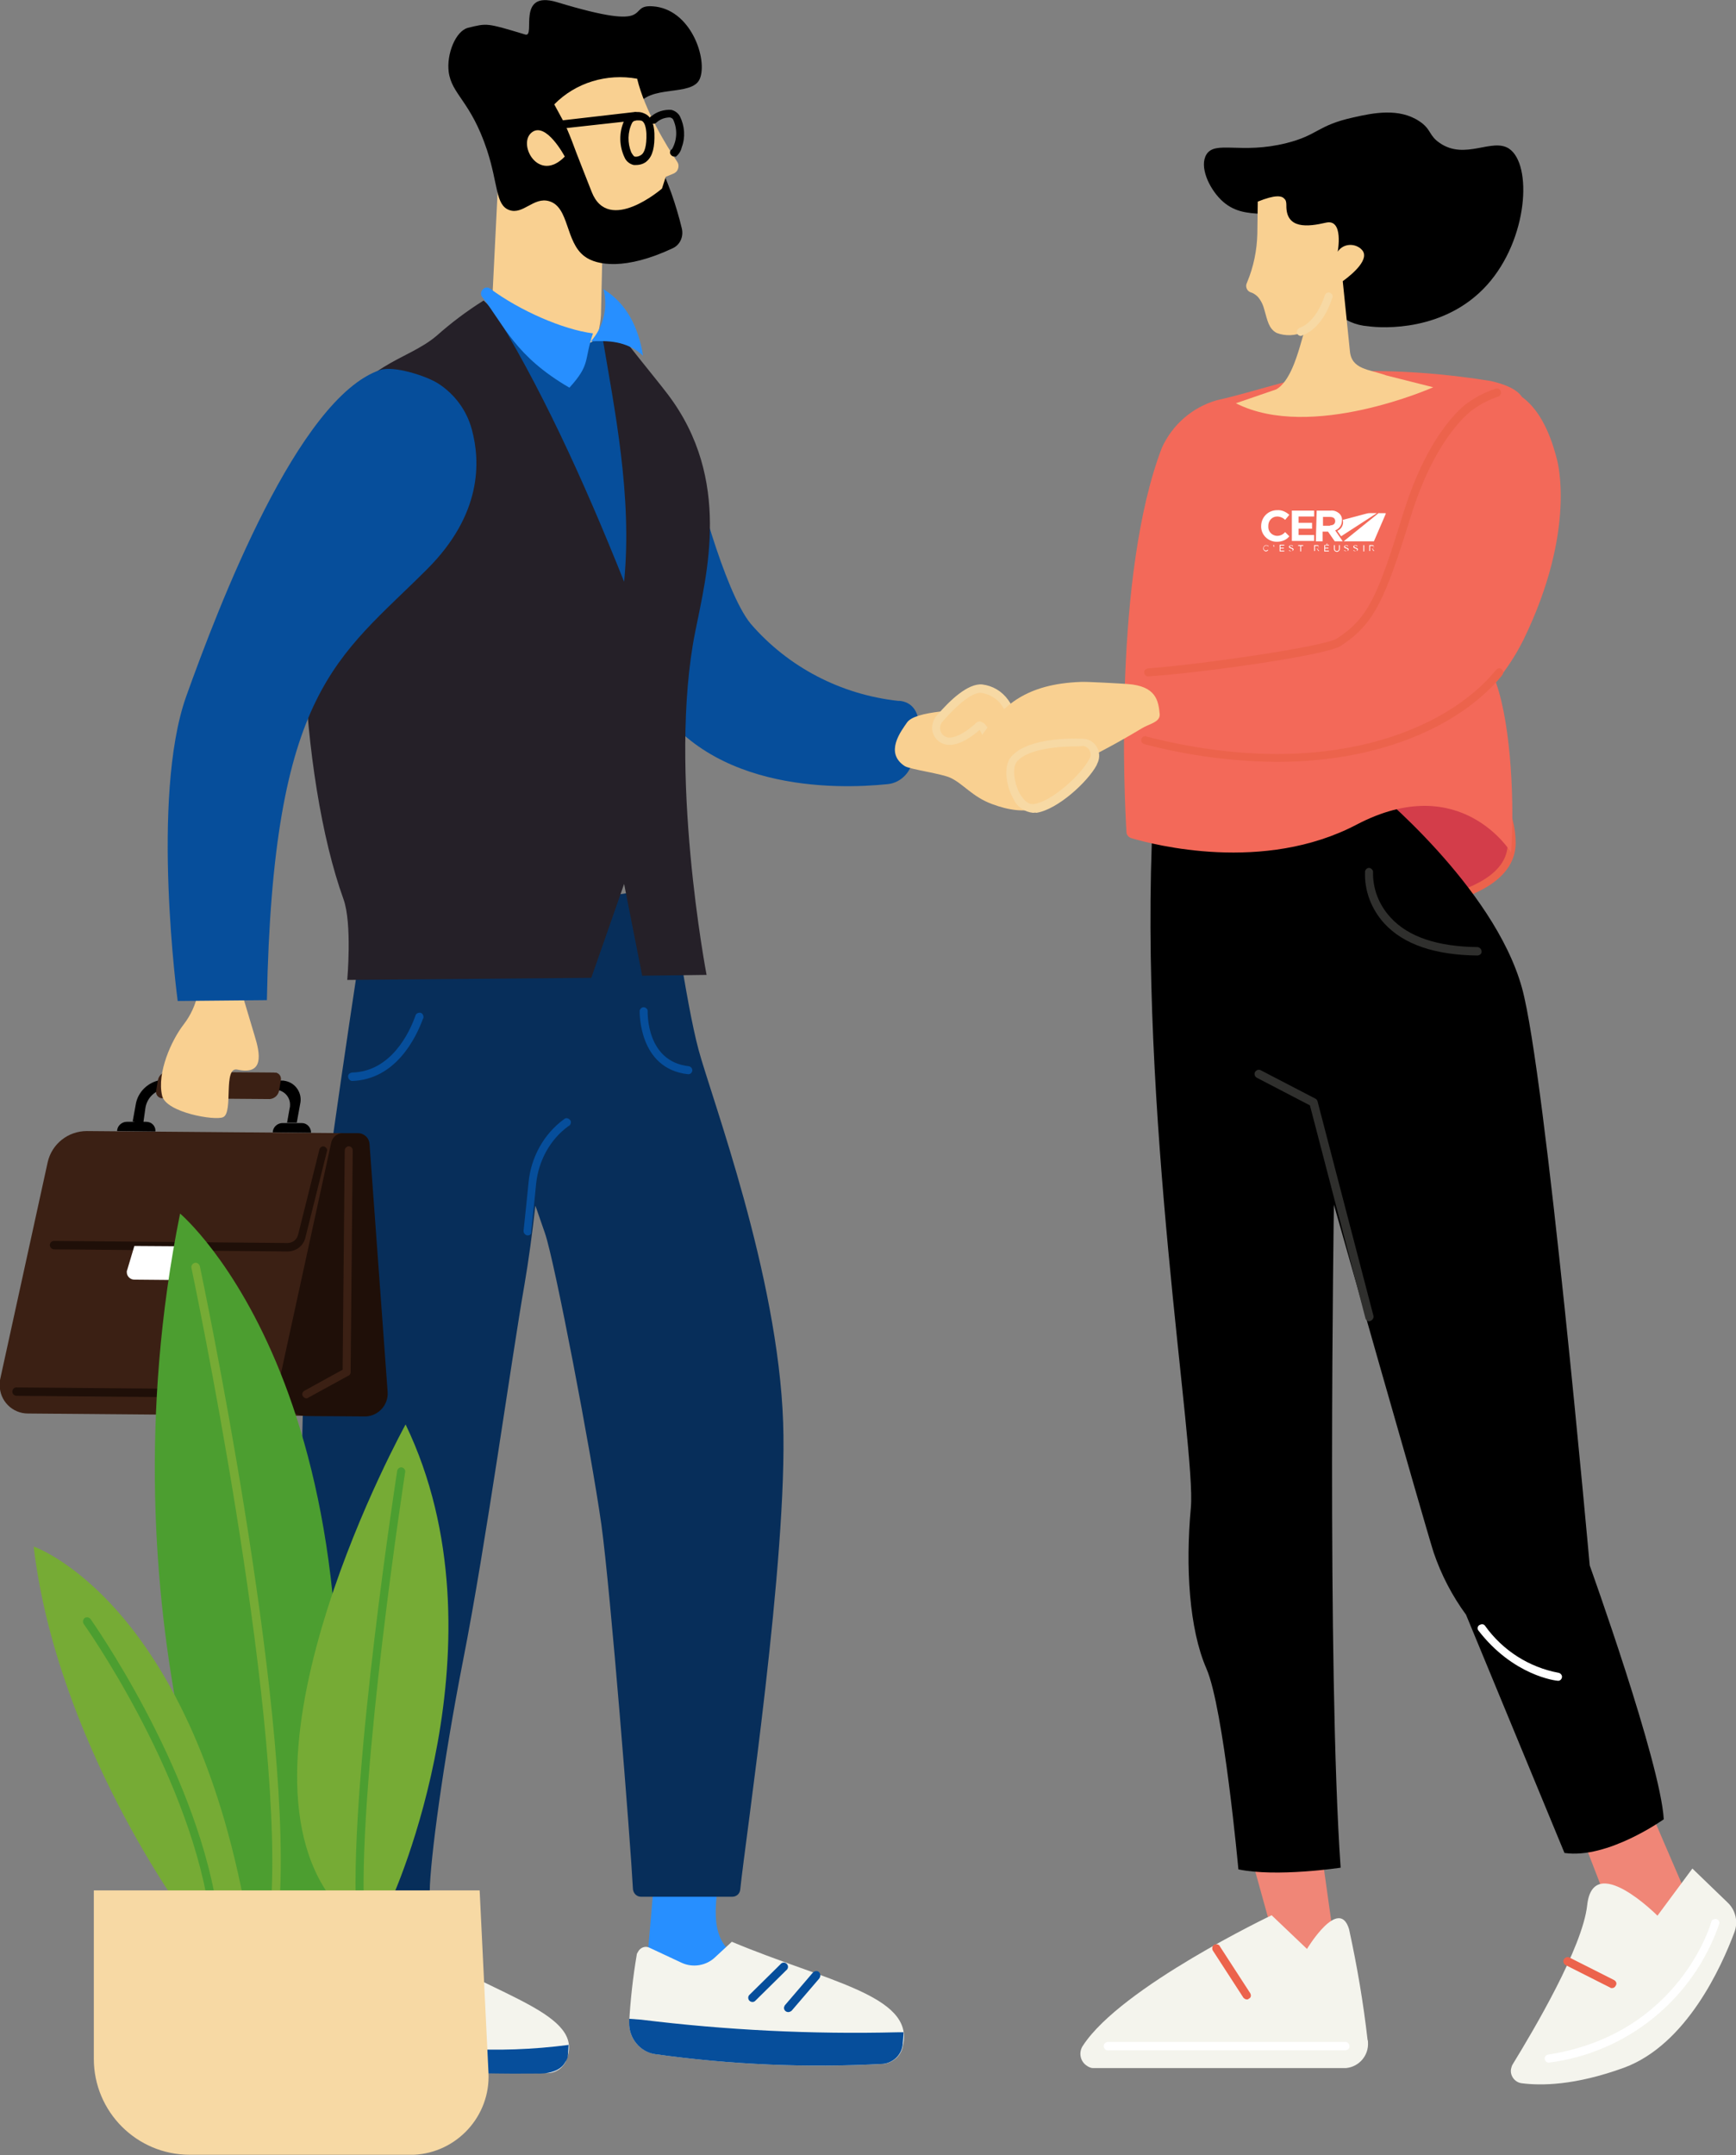 <svg xmlns="http://www.w3.org/2000/svg" xmlns:xlink="http://www.w3.org/1999/xlink" id="Calque_1" x="0px" y="0px" viewBox="0 0 412.6 512" style="enable-background:new 0 0 412.6 512;" xml:space="preserve"><rect x="0" y="0" width="412.6" height="512" fill="#808080" stroke="none"/><style type="text/css">	.st0{fill:#FFFFFF;}	.st1{fill:#F4F4ED;}	.st2{fill:#064E9B;}	.st3{fill:#278FFF;}	.st4{fill:#072E5A;}	.st5{fill:#F9D091;}	.st6{fill:#252028;}	.st7{fill:#F7D9A4;}	.st8{fill:#3B2014;}	.st9{fill:#1F0F08;}	.st10{fill:#D33D4A;}	.st11{fill:#EC634C;}	.st12{fill:#F08677;}	.st13{fill:#2F2F2D;}	.st14{fill:#F36959;}	.st15{fill:#4C9E30;}	.st16{fill:#76AB35;}</style><g>	<g id="Groupe_210" transform="translate(-0.667 0)">		<path id="Trac&#xE9;_218" class="st0" d="M79.9,472.7l21.3-4.2c-4.1-5.3-5.2-11.3-4.2-22.3l-13.3-0.7L79.9,472.7z"></path>		<path id="Trac&#xE9;_219" d="M79.9,473.7c-0.5,0-1-0.4-1-1c0,0,0-0.1,0-0.1l3.8-27.2c0.1-0.5,0.5-0.9,1-0.8l13.3,0.7   c0.5,0,0.9,0.5,0.9,1c0,0,0,0,0,0c-1,10.9,0.1,16.5,4,21.6c0.3,0.4,0.2,1-0.2,1.4c-0.1,0.1-0.3,0.2-0.4,0.2l-21.3,4.2   C80.1,473.7,80,473.7,79.9,473.7 M84.6,446.5l-3.5,25l18.5-3.6c-3.4-5-4.4-10.9-3.6-20.7L84.6,446.5z"></path>		<path id="Trac&#xE9;_220" class="st1" d="M79.2,461.5c-1,3.2-3.3,12.3-4.3,17.8c-0.6,3.4,1.4,6.8,4.7,7.8c9.4,2.9,32,3.8,50.9,5.4   c2.2,0.1,4.3-1.3,4.9-3.5c4-10.5-16.1-14.6-35.5-26.5c-0.9,0.7-1.9,1.2-3,1.7c-3.4,1.3-7.3,1-10.4-0.8l-4.4-2.9   c-0.9-0.6-2-0.3-2.6,0.5C79.3,461.1,79.3,461.3,79.2,461.5"></path>		<path id="Trac&#xE9;_222" class="st2" d="M74.2,481.7c0,0.1,0,0.2,0,0.2c-0.6,3.4,2.1,4.9,5.2,6.5c9.3,4.8,48.8,4.2,48.8,4.2   s5.2,0.4,6.8-2.7c0.3-0.4,0.5-0.8,0.6-1.3c0.1-0.6,0.2-2.8,0.2-2.8c-16.8,2.2-33.8,1.2-50.2-3c-3.6-0.9-7.2-2.2-10.6-3.7   C74.9,478.9,74.7,479.7,74.2,481.7"></path>		<path id="Trac&#xE9;_224" d="M101.5,472.4c-0.5,0-1-0.5-0.9-1c0-0.3,0.2-0.6,0.4-0.8l5.9-4.1c0.5-0.3,1.1-0.1,1.3,0.4   c0.2,0.4,0.1,0.9-0.2,1.2l-5.9,4.1C101.9,472.4,101.7,472.4,101.5,472.4"></path>		<path id="Trac&#xE9;_225" d="M109,475.8c-0.5,0-1-0.5-1-1c0-0.3,0.2-0.6,0.4-0.8l5.1-3.5c0.4-0.4,1-0.3,1.4,0.1c0.4,0.4,0.3,1-0.1,1.4   c-0.1,0-0.1,0.1-0.2,0.1l-5.1,3.5C109.4,475.8,109.2,475.8,109,475.8"></path>		<path id="Trac&#xE9;_226" class="st3" d="M154.2,469.1l15,4.7l7.8-8.2c-8.5-4.4-5.9-13.4-5.7-19.1l-15.1-0.6L154.2,469.1z"></path>		<path id="Trac&#xE9;_228" class="st1" d="M152,464.4c-0.9,5.3-1.5,10.7-1.8,16.1c-0.1,3.7,2.6,7,6.3,7.5c17.9,2.5,36.1,3.3,54.2,2.3   c2.4-0.3,4.3-2.1,4.6-4.5c2.6-11.8-18.3-15.1-40.7-24.5l-4,3.7c-2.1,2-5.3,2.5-7.9,1.3l-7.7-3.6c-1-0.5-2.2,0-2.7,1   C152.1,464,152,464.2,152,464.4"></path>		<path id="Trac&#xE9;_230" class="st2" d="M150.2,479.6c0,0,0,0.6,0,0.9c-0.1,3.7,2.6,7,6.2,7.5c17.9,2.5,36.1,3.3,54.2,2.3   c2.4-0.3,4.3-2.1,4.6-4.5c0.1-1,0.2-2,0.2-3l-1.4,0c-20.4,0.5-40.7-0.5-61-3L150.2,479.6z"></path>		<path id="Trac&#xE9;_232" class="st2" d="M179.5,475.6c-0.5,0-1-0.4-1-1c0-0.3,0.1-0.5,0.3-0.7l7.4-7.3c0.3-0.4,1-0.5,1.4-0.1   c0.4,0.3,0.5,1,0.1,1.4c0,0.1-0.1,0.1-0.1,0.1l-7.4,7.3C180,475.5,179.8,475.6,179.5,475.6"></path>		<path id="Trac&#xE9;_233" class="st2" d="M188,478c-0.5,0-1-0.4-1-1c0-0.2,0.1-0.4,0.2-0.6l6.6-7.7c0.3-0.4,0.9-0.6,1.4-0.3   c0.4,0.3,0.6,0.9,0.3,1.4c0,0.1-0.1,0.1-0.1,0.2l-6.6,7.7C188.5,477.9,188.3,478,188,478"></path>		<path id="Trac&#xE9;_234" class="st4" d="M130.2,293c2.3,6.7,10.9,51.6,13.4,69.2c2.2,16,6.9,75.1,7.5,86.6c0.1,1,0.9,1.8,1.9,1.8   h21.7c1,0,1.8-0.7,1.9-1.7c1.2-11.9,11.3-78.7,10.2-110.9c-1.2-35.2-17-77.1-20.1-88.6s-6.8-38.8-6.8-38.8l-73,11.3   c0,0-9.2,59.2-13.2,94.9c-1.8,15.7-2,66.9,1.1,94.2c2,17.7,3.8,29,4.5,35.1c0.3,2.9,2.7,5,5.6,5h16c1,0,1.9-0.8,1.9-1.8   c0.1-7.4,3.2-30.7,7.9-54.7c5.5-27.9,11.5-71.6,14.6-89.3c1-5.8,1.9-12.5,2.6-18.8C127.9,286.3,127.9,286.4,130.2,293"></path>		<path id="Trac&#xE9;_235" class="st2" d="M126.1,293.5c0,0-0.1,0-0.1,0c-0.5-0.1-0.9-0.5-0.9-1.1c0.5-4.5,0.9-8.6,1.2-11.6   c0.6-5.9,3.6-11.4,8.4-14.9c0.4-0.4,1-0.3,1.4,0.1c0.4,0.4,0.3,1-0.1,1.4c0,0-0.1,0.1-0.2,0.1c-4.4,3.2-7.1,8.2-7.7,13.6   c-0.3,3.1-0.7,7.2-1.2,11.7C127,293.1,126.6,293.5,126.1,293.5"></path>		<path id="Trac&#xE9;_236" class="st2" d="M84.3,256.8c-0.5-0.1-0.9-0.5-0.9-1.1c0-0.5,0.4-0.8,0.9-0.9c9.3-0.2,13.7-9.5,15.1-13.5   c0.1-0.5,0.7-0.8,1.2-0.7c0.5,0.1,0.8,0.7,0.7,1.2c0,0.1,0,0.1-0.1,0.2C99.6,246.4,94.8,256.5,84.3,256.8L84.3,256.8"></path>		<path id="Trac&#xE9;_237" class="st2" d="M164.3,255.2c0,0-0.1,0-0.1,0c-11.9-1.3-11.5-15-11.5-15.1c0.1-0.5,0.6-0.9,1.1-0.8   c0.4,0.1,0.8,0.4,0.8,0.9c0,0.5-0.3,12,9.8,13.1c0.5,0.1,0.9,0.6,0.8,1.1C165.1,254.9,164.7,255.2,164.3,255.2"></path>		<path id="Trac&#xE9;_238" class="st5" d="M117.5,74.5l1.7-34.2L144,53.2l-0.5,21.6c-0.2,4.8-4,16.7-4,16.7c-5.1,3.7-12.6-6.3-17.8-10   l-1.2-0.8C118.5,79.3,117.4,77,117.5,74.5"></path>		<path id="Trac&#xE9;_240" d="M155.8,1.5c-6.6-0.5,1.6,6.4-22.8-1c-9.8-2.9-4.9,8.5-7.5,7.7c-9.3-2.8-9-2.7-13.6-1.6   c-3,0.8-5.1,6.3-4.6,10.4c0.7,5.5,5.2,6.9,9.1,18.6c2.7,8.2,2,13.1,5.3,14.3c3.3,1.2,5.8-3.2,9.5-2.1c4.8,1.4,3.8,9.7,8.4,13.1   c2.9,2.2,9.8,3.3,20.9-1.9c1.8-0.8,2.7-2.8,2.2-4.8c-0.6-2.5-1.5-5.6-2.5-8.4c-5-13.8-9.9-16.9-8.1-20.5   c2.8-5.4,13.1-2.2,14.9-6.6C168.9,14.1,164.9,2.1,155.8,1.5"></path>		<path id="Trac&#xE9;_241" class="st5" d="M132.4,24.8l1.9,3.5c0.9,1.7,1.6,3.4,2.3,5.2c1.2,3.3,3.5,9,4.7,12.1   c4,10.2,16.7-0.8,16.7-0.8l0.9-2.8l1.7-0.7c0.3-0.1,0.6-0.3,0.9-0.6c0.5-0.7,0.6-1.6,0.1-2.3c-2.5-3.7-7.7-12.2-9.5-19.7   C144.9,17.4,137.5,19.6,132.4,24.8"></path>		<path id="Trac&#xE9;_243" class="st5" d="M134.9,37.2c0,0-4.5-8.5-7.9-5.7C123.6,34.3,128.7,43.6,134.9,37.2"></path>		<path id="Trac&#xE9;_244" d="M151.8,39.2c-0.2,0-0.3,0-0.5,0c-0.9-0.2-1.7-0.8-2.1-1.6c-1.4-2.8-1.5-6.2-0.1-9.1   c0.3-0.7,0.9-1.3,1.7-1.6c1-0.4,2.1-0.4,3.1,0.1c1.4,0.6,2.2,2.2,2.3,4.7c0.1,3.2-0.4,5.3-1.7,6.5   C153.8,38.9,152.8,39.2,151.8,39.2 M152.2,28.6c-0.2,0-0.5,0-0.7,0.1c-0.3,0.1-0.5,0.3-0.6,0.5c-1.1,2.2-1.1,4.8-0.2,7   c0.4,0.7,0.7,1,0.8,1c0.6,0.1,1.2-0.1,1.7-0.5c0.6-0.5,1.2-1.9,1.1-5c-0.1-1.7-0.5-2.7-1.1-3C152.9,28.6,152.5,28.6,152.2,28.6"></path>		<path id="Trac&#xE9;_245" d="M130.9,30.9c-0.5,0-0.9-0.5-0.9-1c0-0.4,0.4-0.8,0.8-0.9l20.8-2.4c0.5,0,1,0.4,1,1c0,0.5-0.3,0.9-0.8,1   L131,30.9C131,30.9,130.9,30.9,130.9,30.9"></path>		<path id="Trac&#xE9;_246" d="M160.9,37.2c-0.5,0-1-0.5-1-1c0-0.3,0.2-0.6,0.5-0.8c1.2-2.1,1.3-4.7,0.3-6.9c-0.1-0.3-0.4-0.5-0.8-0.6   c-1.2,0-2.3,0.4-3.2,1.2c-0.4,0.4-1,0.4-1.4,0c-0.4-0.4-0.4-1,0-1.4c0.1,0,0.1-0.1,0.2-0.1c1.3-1.1,3-1.6,4.7-1.5   c0.9,0.2,1.7,0.8,2.1,1.6c1.1,2.3,1.3,4.9,0.4,7.3c-0.2,0.9-0.7,1.7-1.5,2.3C161.2,37.1,161.1,37.2,160.9,37.2"></path>		<path id="Trac&#xE9;_247" class="st2" d="M165.7,112.6c0,0,6.9,27.7,13.4,35.6c8.9,10.3,21.4,16.8,35,18.3c0,0,8.7-0.6,3.2,15.2   c-0.9,2.6-3.2,4.4-5.8,4.6c-11.8,1.2-44.7,2.1-57.5-23.7C138.3,130.9,165.7,112.6,165.7,112.6"></path>		<path id="Trac&#xE9;_249" class="st6" d="M115.6,71.4c-4,2.5-7.7,5.3-11.2,8.4c-7.2,6.1-18.2,6.5-24.6,21.7   c-11.1,26.5-7.9,83.3,2.5,112.1c2.1,5.8,0.9,19.2,0.9,19.2l58-0.5l7.8-22.3l4.3,21.8l15.3-0.2c0,0-9.3-48.6-2.7-81.5   c2.7-13.6,8.8-36.2-6.5-56.4c-3.5-4.6-10.4-12.7-13.5-17.5l-3.8,3.8c-0.7,0.2-1.5,6-2.4,6.2c-9.2,1.6-11.8-2.6-18.3-9.4   L115.6,71.4z"></path>		<path id="Trac&#xE9;_251" class="st5" d="M216.2,171.7c-1.3,1.9-5.4,7.1-0.5,10.3c1.3,0.8,8.9,1.8,10.9,2.8c3,1.4,5.2,4.5,9.8,6.2   c8.5,3.2,13.8,1.1,18.3-3.6c4.5-4.6-8.1-20.1-17.1-19.4S218.1,168.8,216.2,171.7"></path>		<path id="Trac&#xE9;_253" class="st5" d="M223.5,174.2c-0.6-1.2-0.3-2.7,0.6-3.7c2.2-2.5,6.7-7.3,9.9-7c3.8,0.3,8.6,4.5,7.1,11.7   c-0.9,4.6-5,2.3-5.6,0.5c-0.6-1.9-1.4-4.1-2.4-3.2C232,173.6,225.9,178.8,223.5,174.2"></path>		<path id="Trac&#xE9;_254" class="st7" d="M238.6,178.9c-1.8-0.1-3.4-1.2-4-2.9c-0.2-0.9-0.6-1.8-1.1-2.6c-1.6,1.4-5,4-7.9,3.5   c-2.3-0.4-3.8-2.6-3.3-4.9c0.2-0.8,0.5-1.5,1.1-2.1c3-3.5,7.3-7.6,10.7-7.3c2.5,0.3,4.7,1.6,6.2,3.7c1.9,2.6,2.5,6,1.8,9.2   c-0.6,3-2.5,3.4-3.3,3.5L238.6,178.9 M233.5,171.4c0.1,0,0.3,0,0.4,0.1c1,0.3,1.7,1.4,2.5,4c0.4,0.9,1.3,1.4,2.2,1.5   c0.7,0,1.2-0.7,1.5-1.9c0.7-2.6,0.2-5.4-1.4-7.6c-1.1-1.6-2.9-2.6-4.8-2.9c-1.9-0.2-5.3,2.3-9.1,6.7c-0.7,0.7-0.9,1.7-0.5,2.6   c0.3,0.7,0.9,1.1,1.6,1.3c1.8,0.3,4.5-1.4,6.5-3.2C232.7,171.6,233.1,171.4,233.5,171.4"></path>		<path id="Trac&#xE9;_255" class="st2" d="M149,138.2c-9.7-24.3-20.1-47-32.1-66.1c8.8,6.2,16.2,15,26.9,7.7   C146.7,97.1,151,117.9,149,138.2"></path>		<path id="Trac&#xE9;_257" class="st3" d="M117.2,68.6c7,5.2,17.3,9.7,24.4,10.6c-2.2,6.5-0.5,7.3-5.6,12.9   c-12.9-7.5-15.4-14.7-20.7-21.5c-0.5-0.6-0.4-1.5,0.3-2C116,68.2,116.7,68.2,117.2,68.6"></path>		<path id="Trac&#xE9;_259" class="st3" d="M141.1,81.1c3-3.4,4.1-8,3-12.4c5.5,3.4,8.3,9,9.4,15.8C149.6,80.9,145,80.9,141.1,81.1"></path>		<path id="Trac&#xE9;_261" class="st8" d="M78.3,336.4l-71-0.6c-3.7,0-6.7-3-6.7-6.7c0-0.5,0-0.9,0.1-1.4L12,276.1   c1-4.4,4.9-7.4,9.3-7.4l60.9,0.5L78.3,336.4z"></path>		<path id="Trac&#xE9;_263" class="st9" d="M87.4,336.5l-13.8-0.1c-3.7,0-6.7-3-6.7-6.7c0-0.5,0-0.9,0.1-1.4l12.4-56.9   c0.3-1.3,1.4-2.2,2.8-2.2l3.5,0c1.5,0,2.7,1.1,2.8,2.6l4.3,58.9c0.2,3-2.1,5.6-5.1,5.8C87.7,336.5,87.5,336.5,87.4,336.5"></path>		<path id="Trac&#xE9;_265" class="st9" d="M69,297.3L69,297.3l-55.6-0.5c-0.5-0.1-0.9-0.5-0.9-1.1c0.1-0.5,0.4-0.8,0.9-0.9l55.6,0.5h0   c1.2,0,2.2-0.8,2.5-1.9l5.1-20.4c0.2-0.5,0.7-0.8,1.2-0.6c0.4,0.2,0.7,0.6,0.6,1l-5.1,20.4C72.9,295.9,71.1,297.3,69,297.3"></path>		<path id="Trac&#xE9;_266" class="st0" d="M47.5,296.1l-1.6,6.2c-0.3,1.1-1.2,1.8-2.3,1.8l-11-0.1c-1,0-1.8-0.8-1.8-1.8   c0-0.2,0-0.3,0.1-0.5l1.7-5.7L47.5,296.1z"></path>		<path id="Trac&#xE9;_268" class="st9" d="M63.6,332.1L63.6,332.1l-59-0.5c-0.5,0-1-0.4-1-1c0-0.5,0.4-1,0.9-1c0,0,0,0,0,0l59,0.5   c0.5,0.1,0.9,0.5,0.9,1.1C64.4,331.7,64.1,332,63.6,332.1"></path>		<path id="Trac&#xE9;_269" d="M35.4,266.5l-4.6,0c-1.2,0-2.3,1-2.3,2.2l9.1,0.1C37.7,267.5,36.7,266.5,35.4,266.5"></path>		<path id="Trac&#xE9;_270" d="M72.4,266.8l-4.6,0c-1.2,0-2.3,1-2.3,2.2l9.1,0.1C74.6,267.8,73.6,266.8,72.4,266.8"></path>		<path id="Trac&#xE9;_271" d="M71.2,266.7l0.8-4.4c0.6-2.5-1-5-3.5-5.5c-0.4-0.1-0.8-0.1-1.2-0.1l-27.6-0.2c-3.2,0.1-6,2.4-6.7,5.5   l-0.8,4.4l2.5,0.6l0.5-3.6c0.3-2.5,2.3-4.5,4.8-4.7l25.9,0.2c2-0.1,3.7,1.5,3.7,3.5c0,0.3,0,0.6-0.1,0.9l-0.6,3.4L71.2,266.7z"></path>		<path id="Trac&#xE9;_272" class="st8" d="M65.8,254.8l-25.4-0.2c-1.1,0.1-2,0.9-2.2,2l-0.4,2.4c-0.2,0.9,0.3,1.7,1.2,1.9   c0.1,0,0.2,0,0.4,0l25.4,0.2c1.1-0.1,2-0.9,2.2-2l0.4-2.4c0.2-0.9-0.3-1.7-1.2-1.9C66.1,254.9,66,254.8,65.8,254.8"></path>		<path id="Trac&#xE9;_274" class="st8" d="M73.5,332.2c-0.5,0-1-0.5-1-1c0-0.3,0.2-0.6,0.5-0.8l9.1-5l0.5-52.1c0-0.5,0.4-0.9,0.9-1   c0,0,0,0,0,0c0.5,0,1,0.4,1,1l-0.5,52.7c0,0.3-0.2,0.7-0.5,0.8L74,332C73.9,332.1,73.7,332.2,73.5,332.2"></path>		<path id="Trac&#xE9;_275" class="st5" d="M47.7,235.9c-0.5,2.7-1.7,5.3-3.4,7.5c-2.8,3.6-6.4,11.4-5.1,16.9c0.9,4,12.6,6,14.5,5.1   c2.5-1.1-0.1-12.1,3.4-11.3c6.4,1.4,5.4-3.8,4.1-8c-1.3-4.3-3.5-11.7-3.5-11.7L47.7,235.9z"></path>		<path id="Trac&#xE9;_277" class="st2" d="M104.8,91.1c3.9,2.5,6.8,6.4,8,10.9c2.1,7.7,2.4,20.2-10.6,33.2   c-21.3,21.3-36.7,28.5-38.1,102.4l-21.2,0.2c0,0-6.5-48.3,2-72.3c7.7-21.5,26.6-71,46.1-77.6C94.2,86.8,102,89.3,104.8,91.1"></path>		<path id="Trac&#xE9;_279" class="st10" d="M359.9,200.3c0,14.6-31.1,16.9-51.3,16.9s-22.2-6.7-22.2-21.3s16.4-26.4,36.7-26.4   S359.9,185.8,359.9,200.3"></path>		<path id="Trac&#xE9;_280" class="st11" d="M308.6,218.2c-20.9,0-23.1-7.1-23.1-22.3c0-15.1,16.9-27.4,37.6-27.4   c21.3,0,37.8,17.1,37.8,31.7C360.9,215.1,332.5,218.2,308.6,218.2 M323.1,170.6c-19.7,0-35.7,11.4-35.7,25.4   c0,14.4,1.9,20.3,21.2,20.3c18.8,0,50.4-2.1,50.4-15.9C359,186.6,343.3,170.6,323.1,170.6"></path>		<path id="Trac&#xE9;_281" class="st12" d="M314.7,439.5l4,28.5h-13.2l-8.6-31L314.7,439.5z"></path>		<path id="Trac&#xE9;_283" class="st1" d="M260.4,491.3h60.2c3.1-0.3,5.4-3,5.2-6.1c0-0.2,0-0.4-0.1-0.6c-1-8.8-2.5-17.6-4.4-26.3   c-2.4-7.9-10,4.7-10,4.7l-8.4-8c0,0-35.7,17-44.8,30.9c-1.1,1.5-0.8,3.7,0.8,4.8C259.3,491,259.9,491.3,260.4,491.3"></path>		<path id="Trac&#xE9;_285" class="st0" d="M320.3,487.1h-56.2c-0.5,0.1-1-0.3-1.1-0.9c-0.1-0.5,0.3-1,0.9-1.1c0.1,0,0.1,0,0.2,0h56.2   c0.5-0.1,1,0.3,1.1,0.9c0.1,0.5-0.3,1-0.9,1.1C320.4,487.1,320.4,487.1,320.3,487.1"></path>		<path id="Trac&#xE9;_286" class="st12" d="M388,418.5c1.2,3.2,15.3,35.8,15.3,35.8l-10.6,13.2l-7.3-8.5L371,421.7L388,418.5z"></path>		<path id="Trac&#xE9;_288" class="st1" d="M411.3,452c1.9,1.8,2.5,4.6,1.6,7c-3.1,8.3-11.4,26.7-26.2,32.2c-11.8,4.3-19.9,4.3-24.4,3.7   c-1.6-0.2-2.8-1.8-2.5-3.4c0.1-0.4,0.2-0.8,0.4-1.1c4.9-8,16.6-27.7,17.7-37.8c1.4-12.9,16.7,2.5,16.7,2.5l8.3-11.2L411.3,452z"></path>		<path id="Trac&#xE9;_290" class="st0" d="M368.7,490c-0.5,0-0.9-0.5-0.9-1c0-0.4,0.3-0.8,0.8-0.9c31.2-4.8,38.8-31.3,38.8-31.6   c0.2-0.5,0.8-0.7,1.3-0.6c0.4,0.2,0.7,0.6,0.6,1.1c-6.1,17.8-21.8,30.6-40.4,33C368.8,490,368.8,490,368.7,490"></path>		<path id="Trac&#xE9;_291" class="st11" d="M383.8,472.3c-0.2,0-0.3,0-0.4-0.1l-10.5-5.3c-0.5-0.2-0.8-0.8-0.6-1.3s0.8-0.8,1.3-0.6   c0.1,0,0.1,0.1,0.2,0.1l10.5,5.3c0.5,0.3,0.7,0.8,0.4,1.3C384.5,472.1,384.2,472.3,383.8,472.3"></path>		<path id="Trac&#xE9;_292" class="st11" d="M297,475c-0.3,0-0.6-0.2-0.8-0.4l-7.2-11.1c-0.3-0.4-0.3-1,0.1-1.4c0.4-0.3,1-0.3,1.4,0.1   c0,0.1,0.1,0.1,0.1,0.2l7.2,11.1c0.3,0.5,0.2,1.1-0.3,1.3C297.3,475,297.2,475,297,475"></path>		<path id="Trac&#xE9;_293" d="M326.8,187.1c0,0,28.9,23.4,35.6,47.6c5.6,20.1,16.1,137.2,16.1,137.2s16.8,46.7,17.6,60.3   c0,0-13.3,9.5-23.6,8l-23.4-56.6c-3.3-4.5-5.9-9.5-7.7-14.8c-2.5-7.9-23.7-82.6-23.7-82.6s-1.7,110.5,1.6,157.5   c0,0-15.2,2.3-24.3,0.4c0,0-3.5-38.3-7.6-47.7c-4.1-9.4-5-24.1-3.7-38.2s-12.6-94-9-164.5L326.8,187.1z"></path>		<path id="Trac&#xE9;_294" class="st13" d="M351.9,227L351.9,227c-10.1-0.1-17.6-2.6-22.2-7.6c-3.1-3.4-4.8-7.8-4.6-12.4   c0.1-0.5,0.6-0.9,1.1-0.8c0.4,0.1,0.8,0.5,0.8,0.9c-0.1,4,1.4,7.9,4.2,10.9c4.2,4.6,11.2,6.9,20.7,7c0.5,0.1,0.9,0.5,0.9,1.1   C352.8,226.6,352.4,226.9,351.9,227"></path>		<path id="Trac&#xE9;_295" class="st0" d="M371,399.3L371,399.3c-0.5,0-10.7-1.2-19-12c-0.3-0.5-0.1-1.1,0.4-1.3   c0.4-0.2,0.9-0.2,1.2,0.2c4.2,5.9,10.5,9.9,17.5,11.2c0.5,0.1,0.9,0.6,0.8,1.1C371.8,399,371.4,399.3,371,399.3"></path>		<path id="Trac&#xE9;_296" class="st13" d="M326.1,313.9c-0.4,0-0.8-0.3-0.9-0.7l-13.2-50.6l-12.5-6.5c-0.5-0.2-0.8-0.8-0.6-1.3   c0.2-0.5,0.8-0.8,1.3-0.6c0.1,0,0.1,0.1,0.2,0.1l12.9,6.7c0.2,0.1,0.4,0.3,0.5,0.6l13.3,51c0.1,0.5-0.2,1-0.7,1.2   C326.2,313.9,326.1,313.9,326.1,313.9"></path>		<path id="Trac&#xE9;_297" class="st14" d="M370.7,109.1c-2-7.9-5-12.4-8.3-14.8c-1.2-1.8-3.9-3-7.5-3.8c-11.1-1.8-22.3-2.6-33.5-2.3   c-12.3,0.8-20.4,4.4-31.6,6.9c-5.8,1.7-10.5,5.8-13,11.3c-11.5,30.1-8.9,83.2-8.4,91.3c0,0.6,0.5,1.2,1.1,1.4   c5.4,1.6,31.5,8.4,53.6-3.2c24.8-13,36.7,6.6,36.7,6.6c0.8-10.4,0.2-29.7-3.6-40.4c2.5-3.1,4.7-6.4,6.5-10   C375.6,125.7,370.7,109.1,370.7,109.1"></path>		<path id="Trac&#xE9;_299" class="st11" d="M304.1,181c-10.6-0.1-21.1-1.5-31.4-4.2c-0.5-0.1-0.9-0.6-0.8-1.1c0.1-0.5,0.6-0.9,1.1-0.8   c0.1,0,0.1,0,0.2,0.1c42.8,10.9,71.5-1.7,83-15.8c0.3-0.4,0.9-0.6,1.3-0.3c0.4,0.3,0.6,0.9,0.3,1.3c0,0.1-0.1,0.1-0.1,0.2   C349,171.1,330.7,181,304.1,181"></path>		<path id="Trac&#xE9;_300" class="st11" d="M273.5,160.7c-0.5,0-0.9-0.5-0.9-1c0-0.5,0.4-0.8,0.8-0.9c12.4-0.9,42.1-5.2,45-7.1   c7.5-4.9,9.7-10,15.8-29.8c6.3-20.3,15.2-26.2,15.6-26.4c2-1.4,4.2-2.5,6.5-3.2c0.5-0.1,1,0.3,1.1,0.8c0.1,0.4-0.2,0.9-0.6,1.1   c-2.1,0.7-4.1,1.7-5.9,3c-0.2,0.1-8.8,5.8-14.9,25.4c-6.2,20-8.7,25.6-16.6,30.8C316.1,155.7,285.9,159.9,273.5,160.7L273.5,160.7   "></path>		<path id="Trac&#xE9;_301" class="st5" d="M268.7,162.5c-1.3-0.1-10-0.6-11.2-0.5c-13,0.5-18.4,5.6-23.2,12.3   c-2.6,3.5-1.9,8.4,1.6,11.1c1.8,1.3,4,1.9,6.2,1.4c5.9-1.5,15.7-5.2,30-13.8c1.6-1,4.3-1.4,4.2-3.3   C276,166.4,275.4,163,268.7,162.5"></path>		<path id="Trac&#xE9;_303" class="st5" d="M257.9,176.3c1.7,0,3,1.4,3,3.1c0,0.4-0.1,0.8-0.3,1.2c-0.1,0.2-0.2,0.4-0.3,0.6   c-2.1,3.7-9,10.1-13.6,10.8c-4.6,0.8-7.4-8.8-5.1-11.6C244.7,176.5,254,176.3,257.9,176.3"></path>		<path id="Trac&#xE9;_304" class="st7" d="M246.2,193.1c-2-0.2-3.8-1.4-4.6-3.2c-1.8-3-2.5-7.8-0.7-10c3.3-4.1,12.1-4.6,17.1-4.4   c1.3,0,2.6,0.7,3.3,1.9c0.7,1.1,0.8,2.5,0.3,3.7c-0.1,0.2-0.2,0.4-0.3,0.7c-2.1,3.9-9.2,10.5-14.3,11.3   C246.7,193,246.4,193.1,246.2,193.1 M256.8,177.3c-3.7,0-11.8,0.4-14.5,3.7c-1.1,1.4-0.6,5.3,0.9,7.8c0.6,0.9,1.7,2.5,3.3,2.2   c4.3-0.7,11-6.9,12.9-10.4c0.1-0.2,0.2-0.4,0.3-0.5c0.3-0.6,0.2-1.3-0.1-1.9c-0.4-0.6-1-1-1.7-1   C257.6,177.3,257.2,177.3,256.8,177.3"></path>		<path id="Trac&#xE9;_305" d="M318,74.1c2.2,2,4.9,3.2,7.8,3.4c3.5,0.5,18.3,1.3,28.3-9.8c9.8-10.9,10.8-28.7,5.2-32.4   c-4-2.6-10.4,2.8-16.4-1.3c-2.7-1.8-2-3.3-4.9-5.2c-4.8-3.2-10.9-2-15.7-0.9c-8.6,1.9-8.3,4.2-15.9,6.1c-10.8,2.7-16.9-0.7-19,2.7   c-1.7,2.8,0.5,7.8,3.4,10.7c6,6,13.5,0.9,18.1,6.5c2.9,3.5,2.5,8.2,6.7,16.8C316.3,72,317.1,73.1,318,74.1"></path>		<path id="Trac&#xE9;_306" class="st5" d="M309.6,82.4c0.3-1.1,0.7-2.3,1-3.6c-2,1-4.4,1.1-6.5,0.3c-1.9-1-2.2-3-2.9-5.4   c-0.3-1.2-0.8-2.3-1.6-3.2c-0.5-0.5-1.1-0.9-1.8-1.1c-0.7-0.3-1.1-1.1-0.9-1.9l0.2-0.5c1.5-3.6,2.3-7.5,2.4-11.4l0.1-7.7   c4.2-1.7,5.7-1.4,6.3-0.7c0.2,0.2,0.5,0.4,0.5,1.6c-0.1,5.7,5.1,5.1,9.4,4.1s2.8,6.9,2.8,6.9c1.1-1.7,3.4-2.1,5.1-1   c0.2,0.1,0.4,0.3,0.6,0.5c2.1,2.1-2,5.7-4.5,7.5l1.7,16.6c0.4,4.4,4.5,4.3,8.7,5.8l11.1,2.8c0,0-29,12.9-46.9,3.8l9.6-3.3   C307,90.8,308.7,85.4,309.6,82.4"></path>		<path id="Trac&#xE9;_308" class="st7" d="M309.8,79.8c-0.5,0-1-0.5-0.9-1c0-0.4,0.3-0.7,0.6-0.9c4.1-1.4,6-7.6,6-7.6   c0.1-0.5,0.6-0.9,1.1-0.8c0.5,0.1,0.9,0.6,0.8,1.1c0,0.1,0,0.1-0.1,0.2c-0.1,0.3-2.1,7.2-7.2,8.9C310.1,79.8,310,79.8,309.8,79.8"></path>		<g id="LOGO" transform="translate(154.806 62.304)">			<g id="Groupe_1" transform="translate(0 0)">				<path id="Trac&#xE9;_1" class="st0" d="M146.1,68L146.1,68c0-0.4,0.3-0.8,0.7-0.8c0,0,0,0,0,0c0.2,0,0.4,0.1,0.6,0.2l-0.1,0.1     c-0.1-0.1-0.3-0.2-0.5-0.2c-0.3,0-0.6,0.3-0.6,0.6c0,0,0,0,0,0l0,0c0,0.3,0.2,0.6,0.5,0.6c0,0,0,0,0,0c0.2,0,0.4-0.1,0.5-0.2     l0.1,0.1c-0.2,0.2-0.4,0.3-0.6,0.3C146.5,68.7,146.1,68.4,146.1,68C146.1,68,146.1,68,146.1,68"></path>				<path id="Trac&#xE9;_2" class="st0" d="M148.5,67.6c0.1,0,0.2-0.1,0.1-0.2h-0.1v-0.2h0.2v0.2C148.8,67.5,148.7,67.7,148.5,67.6     C148.5,67.7,148.5,67.7,148.5,67.6L148.5,67.6z"></path>				<path id="Trac&#xE9;_3" class="st0" d="M150,67.2v1.5h1.1v-0.2h-0.9V68h0.8v-0.2h-0.8v-0.5h0.9v-0.2H150z"></path>				<path id="Trac&#xE9;_4" class="st0" d="M152.2,68.5l0.1-0.1c0.1,0.1,0.3,0.2,0.5,0.2c0.2,0,0.3-0.1,0.3-0.3l0,0     c0-0.1-0.1-0.2-0.4-0.3c-0.3-0.1-0.5-0.2-0.5-0.4l0,0c0-0.2,0.2-0.4,0.5-0.4c0,0,0,0,0,0c0.2,0,0.4,0.1,0.5,0.2l-0.1,0.1     c-0.1-0.1-0.3-0.2-0.4-0.2c-0.2,0-0.3,0.1-0.3,0.2l0,0c0,0.1,0.1,0.2,0.4,0.3s0.5,0.2,0.5,0.4l0,0c0,0.3-0.2,0.4-0.5,0.4     C152.6,68.7,152.3,68.6,152.2,68.5"></path>				<path id="Trac&#xE9;_5" class="st0" d="M154.4,67.2v0.2h0.5v1.3h0.2v-1.3h0.5v-0.2H154.4z"></path>				<path id="Trac&#xE9;_6" class="st0" d="M158.9,68c0.2,0,0.4-0.1,0.4-0.3l0,0c0-0.2-0.1-0.3-0.4-0.3h-0.5V68L158.9,68z M158.2,67.2     h0.6c0.2,0,0.3,0,0.4,0.1c0.1,0.1,0.1,0.2,0.1,0.3l0,0c0,0.2-0.2,0.4-0.4,0.4l0.5,0.6h-0.2l-0.4-0.6h-0.4v0.6h-0.2L158.2,67.2z"></path>				<path id="Trac&#xE9;_7" class="st0" d="M160.6,67.2v1.5h1.1v-0.2h-0.9V68h0.8v-0.2h-0.8v-0.5h0.9v-0.2L160.6,67.2z M161.1,67.1h0.1     l0.2-0.2l-0.2-0.1L161.1,67.1z"></path>				<path id="Trac&#xE9;_8" class="st0" d="M162.9,68.1v-0.9h0.2v0.9c0,0.3,0.2,0.5,0.5,0.5c0.3,0,0.5-0.2,0.5-0.5v-0.9h0.2v0.9     c0,0.3-0.2,0.6-0.6,0.7C163.2,68.8,162.9,68.5,162.9,68.1C162.9,68.1,162.9,68.1,162.9,68.1"></path>				<path id="Trac&#xE9;_9" class="st0" d="M165.3,68.5l0.1-0.1c0.1,0.1,0.3,0.2,0.5,0.2c0.2,0,0.3-0.1,0.3-0.3l0,0     c0-0.1-0.1-0.2-0.4-0.3c-0.3-0.1-0.5-0.2-0.5-0.4l0,0c0-0.2,0.2-0.4,0.5-0.4c0,0,0,0,0,0c0.2,0,0.4,0.1,0.5,0.2l-0.1,0.1     c-0.1-0.1-0.3-0.2-0.4-0.2c-0.2,0-0.3,0.1-0.3,0.2l0,0c0,0.1,0.1,0.2,0.4,0.3s0.5,0.2,0.5,0.4l0,0c0,0.3-0.2,0.4-0.5,0.4     C165.7,68.7,165.5,68.6,165.3,68.5"></path>				<path id="Trac&#xE9;_10" class="st0" d="M167.5,68.5l0.1-0.1c0.1,0.1,0.3,0.2,0.5,0.2c0.2,0,0.3-0.1,0.3-0.3l0,0     c0-0.1-0.1-0.2-0.4-0.3c-0.3-0.1-0.5-0.2-0.5-0.4l0,0c0-0.2,0.2-0.4,0.5-0.4c0,0,0,0,0,0c0.2,0,0.4,0.1,0.5,0.2l-0.1,0.1     c-0.1-0.1-0.3-0.2-0.4-0.2c-0.2,0-0.3,0.1-0.3,0.2l0,0c0,0.1,0.1,0.2,0.4,0.3s0.5,0.2,0.5,0.4l0,0c0,0.3-0.2,0.4-0.5,0.4     C167.9,68.7,167.7,68.6,167.5,68.5"></path>				<rect id="Rectangle_2" x="169.9" y="67.2" class="st0" width="0.2" height="1.5"></rect>				<path id="Trac&#xE9;_11" class="st0" d="M172,68c0.2,0,0.4-0.1,0.4-0.3l0,0c0-0.2-0.1-0.3-0.4-0.3h-0.5V68L172,68z M171.3,67.2h0.6     c0.2,0,0.3,0,0.4,0.1c0.1,0.1,0.1,0.2,0.1,0.3l0,0c0,0.2-0.2,0.4-0.4,0.4l0.5,0.6h-0.2l-0.4-0.6h-0.4v0.6h-0.2L171.3,67.2z"></path>				<path id="Trac&#xE9;_12" class="st0" d="M145.6,62.7L145.6,62.7c0-2.1,1.6-3.7,3.6-3.8c0.1,0,0.1,0,0.2,0c1.1-0.1,2.1,0.4,2.9,1.1     l-1,1.2c-0.5-0.5-1.2-0.8-1.9-0.8c-1.2,0-2.1,1-2.1,2.2c0,0,0,0,0,0.1v0c-0.1,1.2,0.8,2.2,2,2.3c0,0,0.1,0,0.1,0     c0.7,0,1.4-0.3,1.9-0.9l1,1c-0.7,0.9-1.8,1.3-3,1.3c-2,0-3.7-1.6-3.7-3.6C145.6,62.7,145.6,62.7,145.6,62.7"></path>				<path id="Trac&#xE9;_13" class="st0" d="M152.9,59h5.3v1.4h-3.7v1.5h3.2v1.4h-3.2v1.5h3.7v1.4h-5.3L152.9,59z"></path>				<path id="Trac&#xE9;_14" class="st0" d="M162,62.5c0.8,0,1.2-0.4,1.2-1v0c0-0.7-0.5-1-1.3-1h-1.6v2.1H162z M158.8,59h3.3     c0.8-0.1,1.5,0.2,2.1,0.7c0.4,0.4,0.7,1,0.6,1.7v0c0,1-0.6,1.9-1.6,2.3l1.8,2.6h-1.9l-1.6-2.3h-1.3v2.3h-1.6L158.8,59z"></path>				<path id="Trac&#xE9;_15" class="st0" d="M163.7,63.8l0.9,1.3l8.5-5.5h-1.7c-0.4,0-0.7,0.1-1.1,0.2l-5.3,1.4     C165.3,62.3,164.7,63.4,163.7,63.8"></path>				<path id="Trac&#xE9;_16" class="st0" d="M173.5,59.6l-8.3,6.7h7.2l2.8-6.5c0-0.1,0-0.1,0-0.2c0,0,0,0-0.1,0L173.5,59.6z"></path>			</g>		</g>	</g>	<g id="Groupe_495" transform="translate(0 0)">		<path id="Trac&#xE9;_825" class="st15" d="M57.2,458.6c0,0-33.8-74.2-14.4-170.3c0,0,52.4,44,33.5,170.3H57.2z"></path>		<path id="Trac&#xE9;_827" class="st16" d="M65.5,451.9L65.5,451.9c-0.6,0-1-0.5-1-1c0,0,0,0,0,0c2.6-47.4-18.8-148.6-19-149.7   c-0.1-0.5,0.2-1,0.8-1.2c0.5-0.1,1,0.2,1.2,0.8c0.2,1,21.7,102.5,19,150.2C66.4,451.5,66,451.9,65.5,451.9"></path>		<path id="Trac&#xE9;_828" class="st16" d="M96.4,338.4c0,0-43.6,78.8-17.4,112.9h14C93.1,451.3,121.1,389.7,96.4,338.4"></path>		<path id="Trac&#xE9;_830" class="st15" d="M85.6,454.3c-0.5,0-1-0.4-1-0.9c-1.3-32.5,9.7-103.3,9.8-104c0.1-0.5,0.6-0.9,1.1-0.8   c0.5,0.1,0.9,0.6,0.8,1.1c-0.1,0.7-11,71.3-9.8,103.6C86.6,453.8,86.2,454.3,85.6,454.3C85.6,454.3,85.6,454.3,85.6,454.3   L85.6,454.3"></path>		<path id="Trac&#xE9;_831" class="st16" d="M8,367.4c0,0,37.1,12.7,50.6,87.7H44C44,455.1,13.5,413.9,8,367.4"></path>		<path id="Trac&#xE9;_833" class="st15" d="M50.6,454c-0.5,0-0.9-0.3-1-0.8c-5.5-33.4-29.5-67.1-29.7-67.4c-0.3-0.4-0.2-1.1,0.2-1.4   c0.4-0.3,1.1-0.2,1.4,0.2c0.2,0.3,24.4,34.4,30,68.2c0.1,0.5-0.3,1-0.8,1.1c0,0,0,0,0,0C50.7,454,50.7,454,50.6,454"></path>		<path id="Trac&#xE9;_834" class="st7" d="M22.3,449.1H114l2.1,43.3c0.5,10.3-7.5,19-17.7,19.5c-0.3,0-0.6,0-0.9,0H45.1   c-12.6,0-22.8-10.2-22.8-22.8c0,0,0,0,0,0L22.3,449.1z"></path>	</g></g></svg>